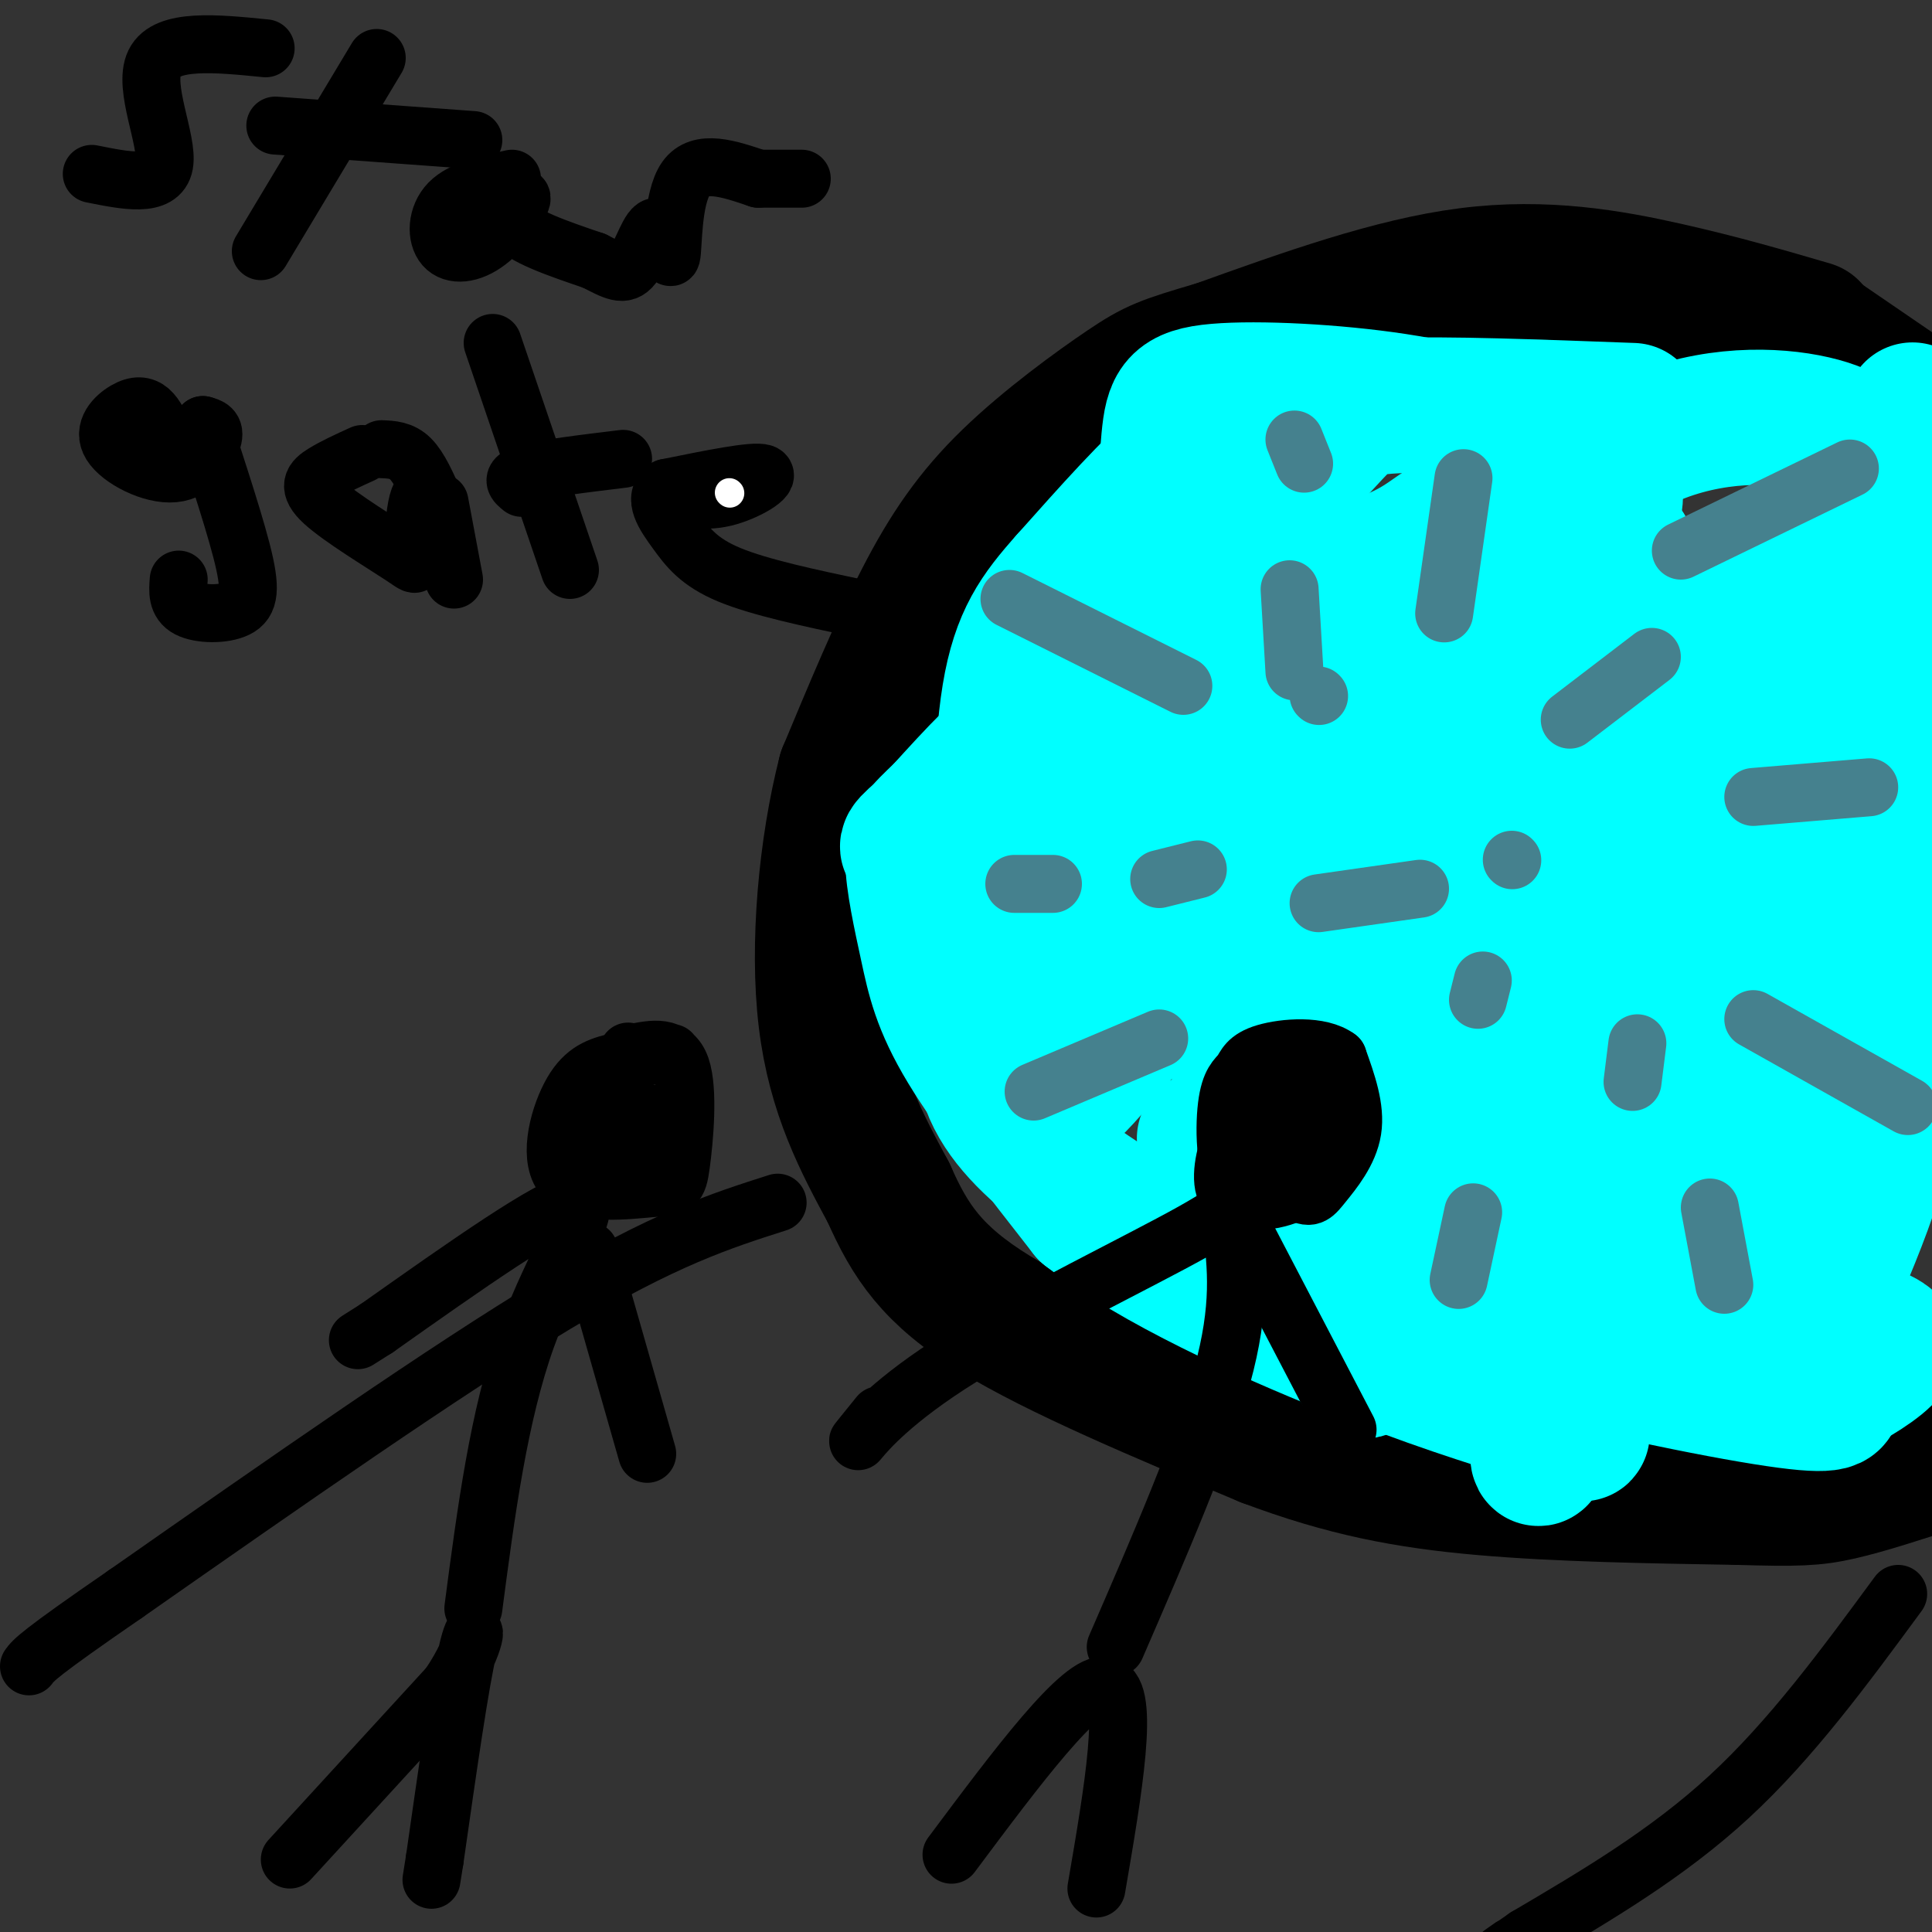 <svg viewBox='0 0 400 400' version='1.1' xmlns='http://www.w3.org/2000/svg' xmlns:xlink='http://www.w3.org/1999/xlink'><rect x="0" y="0" width="400" height="400" fill="#333333" stroke="none"/><g fill='none' stroke='rgb(0,0,0)' stroke-width='28' stroke-linecap='round' stroke-linejoin='round'><path d='M375,68c-9.267,-2.711 -18.533,-5.422 -30,-8c-11.467,-2.578 -25.133,-5.022 -41,-3c-15.867,2.022 -33.933,8.511 -52,15'/><path d='M252,72c-11.129,3.265 -12.952,3.927 -19,8c-6.048,4.073 -16.321,11.558 -24,19c-7.679,7.442 -12.766,14.841 -18,25c-5.234,10.159 -10.617,23.080 -16,36'/><path d='M175,160c-3.956,15.333 -5.844,35.667 -4,51c1.844,15.333 7.422,25.667 13,36'/><path d='M184,247c4.422,10.000 8.978,17.000 22,25c13.022,8.000 34.511,17.000 56,26'/><path d='M262,298c16.356,6.178 29.244,8.622 45,10c15.756,1.378 34.378,1.689 53,2'/><path d='M360,310c12.022,0.356 15.578,0.244 21,-1c5.422,-1.244 12.711,-3.622 20,-6'/><path d='M401,303c3.833,-1.333 3.417,-1.667 3,-2'/><path d='M377,70c0.000,0.000 19.000,13.000 19,13'/><path d='M396,83c3.167,2.167 1.583,1.083 0,0'/></g>
<g fill='none' stroke='rgb(0,255,255)' stroke-width='28' stroke-linecap='round' stroke-linejoin='round'><path d='M338,85c-19.644,-0.733 -39.289,-1.467 -49,-1c-9.711,0.467 -9.489,2.133 -18,11c-8.511,8.867 -25.756,24.933 -43,41'/><path d='M228,136c-8.738,8.048 -9.083,7.667 -2,2c7.083,-5.667 21.595,-16.619 29,-24c7.405,-7.381 7.702,-11.190 8,-15'/><path d='M263,99c-0.476,-3.000 -5.667,-3.000 -9,-4c-3.333,-1.000 -4.810,-3.000 -10,1c-5.190,4.000 -14.095,14.000 -23,24'/><path d='M221,120c-6.156,6.889 -10.044,12.111 -12,24c-1.956,11.889 -1.978,30.444 -2,49'/><path d='M207,193c-1.571,13.179 -4.500,21.625 -3,29c1.500,7.375 7.429,13.679 14,19c6.571,5.321 13.786,9.661 21,14'/><path d='M239,255c15.560,6.345 43.958,15.208 70,22c26.042,6.792 49.726,11.512 61,13c11.274,1.488 10.137,-0.256 9,-2'/><path d='M379,288c4.244,-1.902 10.356,-5.656 12,-8c1.644,-2.344 -1.178,-3.278 -6,-5c-4.822,-1.722 -11.644,-4.233 -20,-4c-8.356,0.233 -18.244,3.209 -19,1c-0.756,-2.209 7.622,-9.605 16,-17'/><path d='M362,255c8.178,-7.844 20.622,-18.956 29,-29c8.378,-10.044 12.689,-19.022 17,-28'/><path d='M390,222c-10.235,29.068 -20.470,58.135 -20,61c0.470,2.865 11.644,-20.474 17,-36c5.356,-15.526 4.893,-23.241 6,-44c1.107,-20.759 3.783,-54.562 2,-47c-1.783,7.562 -8.024,56.491 -9,70c-0.976,13.509 3.314,-8.401 6,-41c2.686,-32.599 3.767,-75.885 4,-92c0.233,-16.115 -0.384,-5.057 -1,6'/><path d='M395,99c-10.965,29.171 -37.877,99.098 -40,91c-2.123,-8.098 20.542,-94.220 20,-82c-0.542,12.220 -24.289,122.780 -30,157c-5.711,34.220 6.616,-7.902 14,-44c7.384,-36.098 9.824,-66.171 11,-77c1.176,-10.829 1.088,-2.415 1,6'/><path d='M371,150c0.676,2.785 1.866,6.746 0,28c-1.866,21.254 -6.790,59.800 -8,47c-1.210,-12.800 1.292,-76.946 0,-93c-1.292,-16.054 -6.377,15.986 -19,53c-12.623,37.014 -32.783,79.004 -36,70c-3.217,-9.004 10.509,-69.001 16,-83c5.491,-13.999 2.745,18.001 0,50'/><path d='M324,222c-1.056,21.838 -3.698,51.433 -5,68c-1.302,16.567 -1.266,20.106 6,-17c7.266,-37.106 21.762,-114.857 20,-129c-1.762,-14.143 -19.782,35.323 -36,79c-16.218,43.677 -30.636,81.567 -28,48c2.636,-33.567 22.324,-138.591 22,-160c-0.324,-21.409 -20.662,40.795 -41,103'/><path d='M262,214c-9.814,24.288 -13.848,33.509 -14,35c-0.152,1.491 3.578,-4.747 11,-30c7.422,-25.253 18.536,-69.521 15,-65c-3.536,4.521 -21.721,57.833 -25,57c-3.279,-0.833 8.349,-55.809 8,-66c-0.349,-10.191 -12.674,24.405 -25,59'/><path d='M232,204c-0.255,-5.851 11.609,-49.978 12,-54c0.391,-4.022 -10.691,32.061 -15,49c-4.309,16.939 -1.845,14.734 -4,19c-2.155,4.266 -8.928,15.002 3,1c11.928,-14.002 42.558,-52.743 54,-63c11.442,-10.257 3.696,7.969 -10,38c-13.696,30.031 -33.342,71.866 -27,68c6.342,-3.866 38.671,-53.433 71,-103'/><path d='M316,159c-3.954,-5.224 -49.340,33.217 -45,31c4.340,-2.217 58.406,-45.091 76,-61c17.594,-15.909 -1.284,-4.851 -10,0c-8.716,4.851 -7.268,3.496 -11,7c-3.732,3.504 -12.642,11.869 -13,15c-0.358,3.131 7.835,1.030 14,-4c6.165,-5.030 10.302,-12.987 12,-18c1.698,-5.013 0.957,-7.080 0,-10c-0.957,-2.920 -2.131,-6.691 -6,-9c-3.869,-2.309 -10.435,-3.154 -17,-4'/><path d='M316,106c-5.682,-0.427 -11.387,0.505 -15,2c-3.613,1.495 -5.132,3.554 -10,6c-4.868,2.446 -13.083,5.281 -3,7c10.083,1.719 38.465,2.322 55,1c16.535,-1.322 21.224,-4.569 26,-6c4.776,-1.431 9.639,-1.047 13,-4c3.361,-2.953 5.221,-9.245 5,-14c-0.221,-4.755 -2.521,-7.973 -10,-10c-7.479,-2.027 -20.136,-2.861 -33,2c-12.864,4.861 -25.933,15.419 -33,22c-7.067,6.581 -8.131,9.187 -5,11c3.131,1.813 10.458,2.834 16,1c5.542,-1.834 9.298,-6.524 11,-10c1.702,-3.476 1.351,-5.738 1,-8'/><path d='M334,106c0.440,-2.455 1.040,-4.591 -1,-7c-2.040,-2.409 -6.719,-5.090 -14,-8c-7.281,-2.910 -17.163,-6.048 -30,-8c-12.837,-1.952 -28.628,-2.719 -37,-2c-8.372,0.719 -9.325,2.922 -10,10c-0.675,7.078 -1.072,19.029 0,26c1.072,6.971 3.613,8.960 6,12c2.387,3.040 4.621,7.130 9,11c4.379,3.870 10.904,7.521 16,9c5.096,1.479 8.762,0.786 11,0c2.238,-0.786 3.046,-1.664 4,-4c0.954,-2.336 2.052,-6.131 3,-8c0.948,-1.869 1.746,-1.813 -3,-2c-4.746,-0.187 -15.035,-0.617 -26,1c-10.965,1.617 -22.606,5.282 -38,14c-15.394,8.718 -34.541,22.491 -36,25c-1.459,2.509 14.771,-6.245 31,-15'/><path d='M219,160c9.176,-5.711 16.617,-12.487 21,-20c4.383,-7.513 5.707,-15.763 5,-19c-0.707,-3.237 -3.447,-1.459 -6,1c-2.553,2.459 -4.921,5.601 -9,12c-4.079,6.399 -9.871,16.057 -12,25c-2.129,8.943 -0.595,17.173 1,22c1.595,4.827 3.252,6.250 5,7c1.748,0.750 3.587,0.825 5,-4c1.413,-4.825 2.399,-14.551 2,-21c-0.399,-6.449 -2.184,-9.621 -5,-12c-2.816,-2.379 -6.662,-3.965 -12,-1c-5.338,2.965 -12.169,10.483 -19,18'/><path d='M195,168c-4.432,4.185 -6.013,5.648 -6,10c0.013,4.352 1.619,11.595 3,18c1.381,6.405 2.537,11.973 8,21c5.463,9.027 15.231,21.514 25,34'/><path d='M225,251c14.111,10.889 36.889,21.111 54,28c17.111,6.889 28.556,10.444 40,14'/><path d='M319,293c9.199,3.573 12.198,5.504 3,2c-9.198,-3.504 -30.592,-12.443 -42,-24c-11.408,-11.557 -12.831,-25.730 -16,-32c-3.169,-6.270 -8.085,-4.635 -13,-3'/><path d='M251,236c-2.333,-0.500 -1.667,-0.250 -1,0'/></g>
<g fill='none' stroke='rgb(0,0,0)' stroke-width='12' stroke-linecap='round' stroke-linejoin='round'><path d='M161,249c-11.750,3.750 -23.500,7.500 -46,21c-22.500,13.500 -55.750,36.750 -89,60'/><path d='M26,330c-18.167,12.500 -19.083,13.750 -20,15'/><path d='M393,330c-11.083,15.083 -22.167,30.167 -35,42c-12.833,11.833 -27.417,20.417 -42,29'/><path d='M316,401c-7.500,5.167 -5.250,3.583 -3,2'/><path d='M60,385c0.000,0.000 33.000,-36.000 33,-36'/><path d='M93,349c6.333,-9.333 5.667,-14.667 4,-8c-1.667,6.667 -4.333,25.333 -7,44'/><path d='M90,385c-1.167,7.333 -0.583,3.667 0,0'/><path d='M98,333c2.622,-19.956 5.244,-39.911 11,-56c5.756,-16.089 14.644,-28.311 10,-28c-4.644,0.311 -22.822,13.156 -41,26'/><path d='M78,275c-6.833,4.333 -3.417,2.167 0,0'/><path d='M122,259c0.000,0.000 12.000,42.000 12,42'/><path d='M139,218c-4.217,0.552 -8.435,1.105 -12,2c-3.565,0.895 -6.479,2.133 -9,7c-2.521,4.867 -4.651,13.362 -1,17c3.651,3.638 13.082,2.418 18,2c4.918,-0.418 5.324,-0.036 6,-5c0.676,-4.964 1.622,-15.276 0,-20c-1.622,-4.724 -5.811,-3.862 -10,-3'/><path d='M131,218c-1.667,-0.500 -0.833,-0.250 0,0'/><path d='M197,384c13.500,-18.083 27.000,-36.167 32,-35c5.000,1.167 1.500,21.583 -2,42'/><path d='M231,341c9.000,-20.750 18.000,-41.500 22,-56c4.000,-14.500 3.000,-22.750 2,-31'/><path d='M255,254c1.059,-5.858 2.707,-5.003 -8,1c-10.707,6.003 -33.767,17.155 -48,26c-14.233,8.845 -19.638,15.384 -21,17c-1.362,1.616 1.319,-1.692 4,-5'/><path d='M255,250c0.000,0.000 24.000,46.000 24,46'/><path d='M260,234c-1.766,-0.378 -3.531,-0.756 -5,2c-1.469,2.756 -2.641,8.646 -1,11c1.641,2.354 6.096,1.172 9,0c2.904,-1.172 4.258,-2.335 5,-5c0.742,-2.665 0.871,-6.833 1,-11'/><path d='M269,231c-1.752,-2.058 -6.631,-1.702 -9,0c-2.369,1.702 -2.229,4.749 0,8c2.229,3.251 6.546,6.707 9,8c2.454,1.293 3.045,0.425 5,-2c1.955,-2.425 5.273,-6.407 6,-11c0.727,-4.593 -1.136,-9.796 -3,-15'/><path d='M277,219c-3.606,-2.755 -11.120,-2.143 -15,-1c-3.880,1.143 -4.127,2.815 -5,4c-0.873,1.185 -2.373,1.882 -3,7c-0.627,5.118 -0.381,14.656 3,18c3.381,3.344 9.896,0.494 13,-1c3.104,-1.494 2.797,-1.633 4,-4c1.203,-2.367 3.915,-6.962 4,-10c0.085,-3.038 -2.458,-4.519 -5,-6'/><path d='M273,226c-1.833,-1.000 -3.917,-0.500 -6,0'/><path d='M131,229c-1.811,1.356 -3.622,2.712 -4,4c-0.378,1.288 0.678,2.508 3,2c2.322,-0.508 5.911,-2.744 5,-4c-0.911,-1.256 -6.322,-1.530 -9,0c-2.678,1.530 -2.622,4.866 -2,7c0.622,2.134 1.811,3.067 3,4'/><path d='M127,242c1.667,0.044 4.333,-1.844 4,-3c-0.333,-1.156 -3.667,-1.578 -7,-2'/></g>
<g fill='none' stroke='rgb(69,129,142)' stroke-width='12' stroke-linecap='round' stroke-linejoin='round'><path d='M313,178c0.000,0.000 0.100,0.100 0.1,0.1'/><path d='M273,144c0.000,0.000 0.100,0.100 0.1,0.1'/><path d='M325,149c0.000,0.000 17.000,-13.000 17,-13'/><path d='M363,165c0.000,0.000 24.000,-2.000 24,-2'/><path d='M363,211c0.000,0.000 32.000,18.000 32,18'/><path d='M354,250c0.000,0.000 3.000,16.000 3,16'/><path d='M305,251c0.000,0.000 -3.000,14.000 -3,14'/><path d='M240,215c0.000,0.000 -26.000,11.000 -26,11'/><path d='M218,183c0.000,0.000 -8.000,0.000 -8,0'/><path d='M245,142c0.000,0.000 -36.000,-18.000 -36,-18'/><path d='M268,139c0.000,0.000 -1.000,-17.000 -1,-17'/><path d='M299,127c0.000,0.000 4.000,-28.000 4,-28'/><path d='M348,114c0.000,0.000 35.000,-17.000 35,-17'/><path d='M294,184c0.000,0.000 -21.000,3.000 -21,3'/><path d='M307,203c0.000,0.000 -1.000,4.000 -1,4'/><path d='M248,180c0.000,0.000 -8.000,2.000 -8,2'/><path d='M339,216c0.000,0.000 -1.000,8.000 -1,8'/><path d='M270,96c0.000,0.000 -2.000,-5.000 -2,-5'/></g>
<g fill='none' stroke='rgb(0,0,0)' stroke-width='12' stroke-linecap='round' stroke-linejoin='round'><path d='M55,10c-10.267,-1.022 -20.533,-2.044 -23,3c-2.467,5.044 2.867,16.156 2,21c-0.867,4.844 -7.933,3.422 -15,2'/><path d='M78,12c0.000,0.000 -24.000,40.000 -24,40'/><path d='M57,26c0.000,0.000 41.000,3.000 41,3'/><path d='M106,37c-5.176,1.144 -10.353,2.288 -13,5c-2.647,2.712 -2.765,6.992 -1,9c1.765,2.008 5.411,1.744 9,-1c3.589,-2.744 7.120,-7.970 7,-9c-0.120,-1.030 -3.891,2.134 -2,5c1.891,2.866 9.446,5.433 17,8'/><path d='M123,54c4.187,2.115 6.155,3.404 8,1c1.845,-2.404 3.567,-8.500 5,-8c1.433,0.500 2.578,7.596 3,6c0.422,-1.596 0.121,-11.885 3,-16c2.879,-4.115 8.940,-2.058 15,0'/><path d='M157,37c4.000,0.000 6.500,0.000 9,0'/><path d='M34,90c-0.880,-1.963 -1.761,-3.926 -3,-5c-1.239,-1.074 -2.838,-1.257 -5,0c-2.162,1.257 -4.889,3.956 -3,7c1.889,3.044 8.393,6.435 13,6c4.607,-0.435 7.316,-4.696 8,-7c0.684,-2.304 -0.658,-2.652 -2,-3'/><path d='M42,88c1.410,4.716 5.935,18.006 8,26c2.065,7.994 1.671,10.691 -1,12c-2.671,1.309 -7.620,1.231 -10,0c-2.380,-1.231 -2.190,-3.616 -2,-6'/><path d='M75,94c-2.917,1.326 -5.834,2.652 -8,4c-2.166,1.348 -3.583,2.720 0,6c3.583,3.280 12.164,8.470 16,11c3.836,2.530 2.925,2.400 3,-1c0.075,-3.400 1.136,-10.069 1,-11c-0.136,-0.931 -1.467,3.877 -1,7c0.467,3.123 2.734,4.562 5,6'/><path d='M91,116c0.833,1.000 0.417,0.500 0,0'/><path d='M102,71c0.000,0.000 16.000,47.000 16,47'/><path d='M108,101c-1.250,-1.000 -2.500,-2.000 1,-3c3.500,-1.000 11.750,-2.000 20,-3'/><path d='M138,102c3.733,1.044 7.467,2.089 12,1c4.533,-1.089 9.867,-4.311 8,-5c-1.867,-0.689 -10.933,1.156 -20,3'/><path d='M138,101c-2.976,2.048 -0.417,5.667 2,9c2.417,3.333 4.690,6.381 11,9c6.310,2.619 16.655,4.810 27,7'/><path d='M90,104c-1.583,-3.583 -3.167,-7.167 -5,-9c-1.833,-1.833 -3.917,-1.917 -6,-2'/><path d='M91,104c0.000,0.000 3.000,16.000 3,16'/></g>
<g fill='none' stroke='rgb(255,255,255)' stroke-width='6' stroke-linecap='round' stroke-linejoin='round'><path d='M151,102c0.000,0.000 0.100,0.100 0.1,0.1'/></g>
</svg>